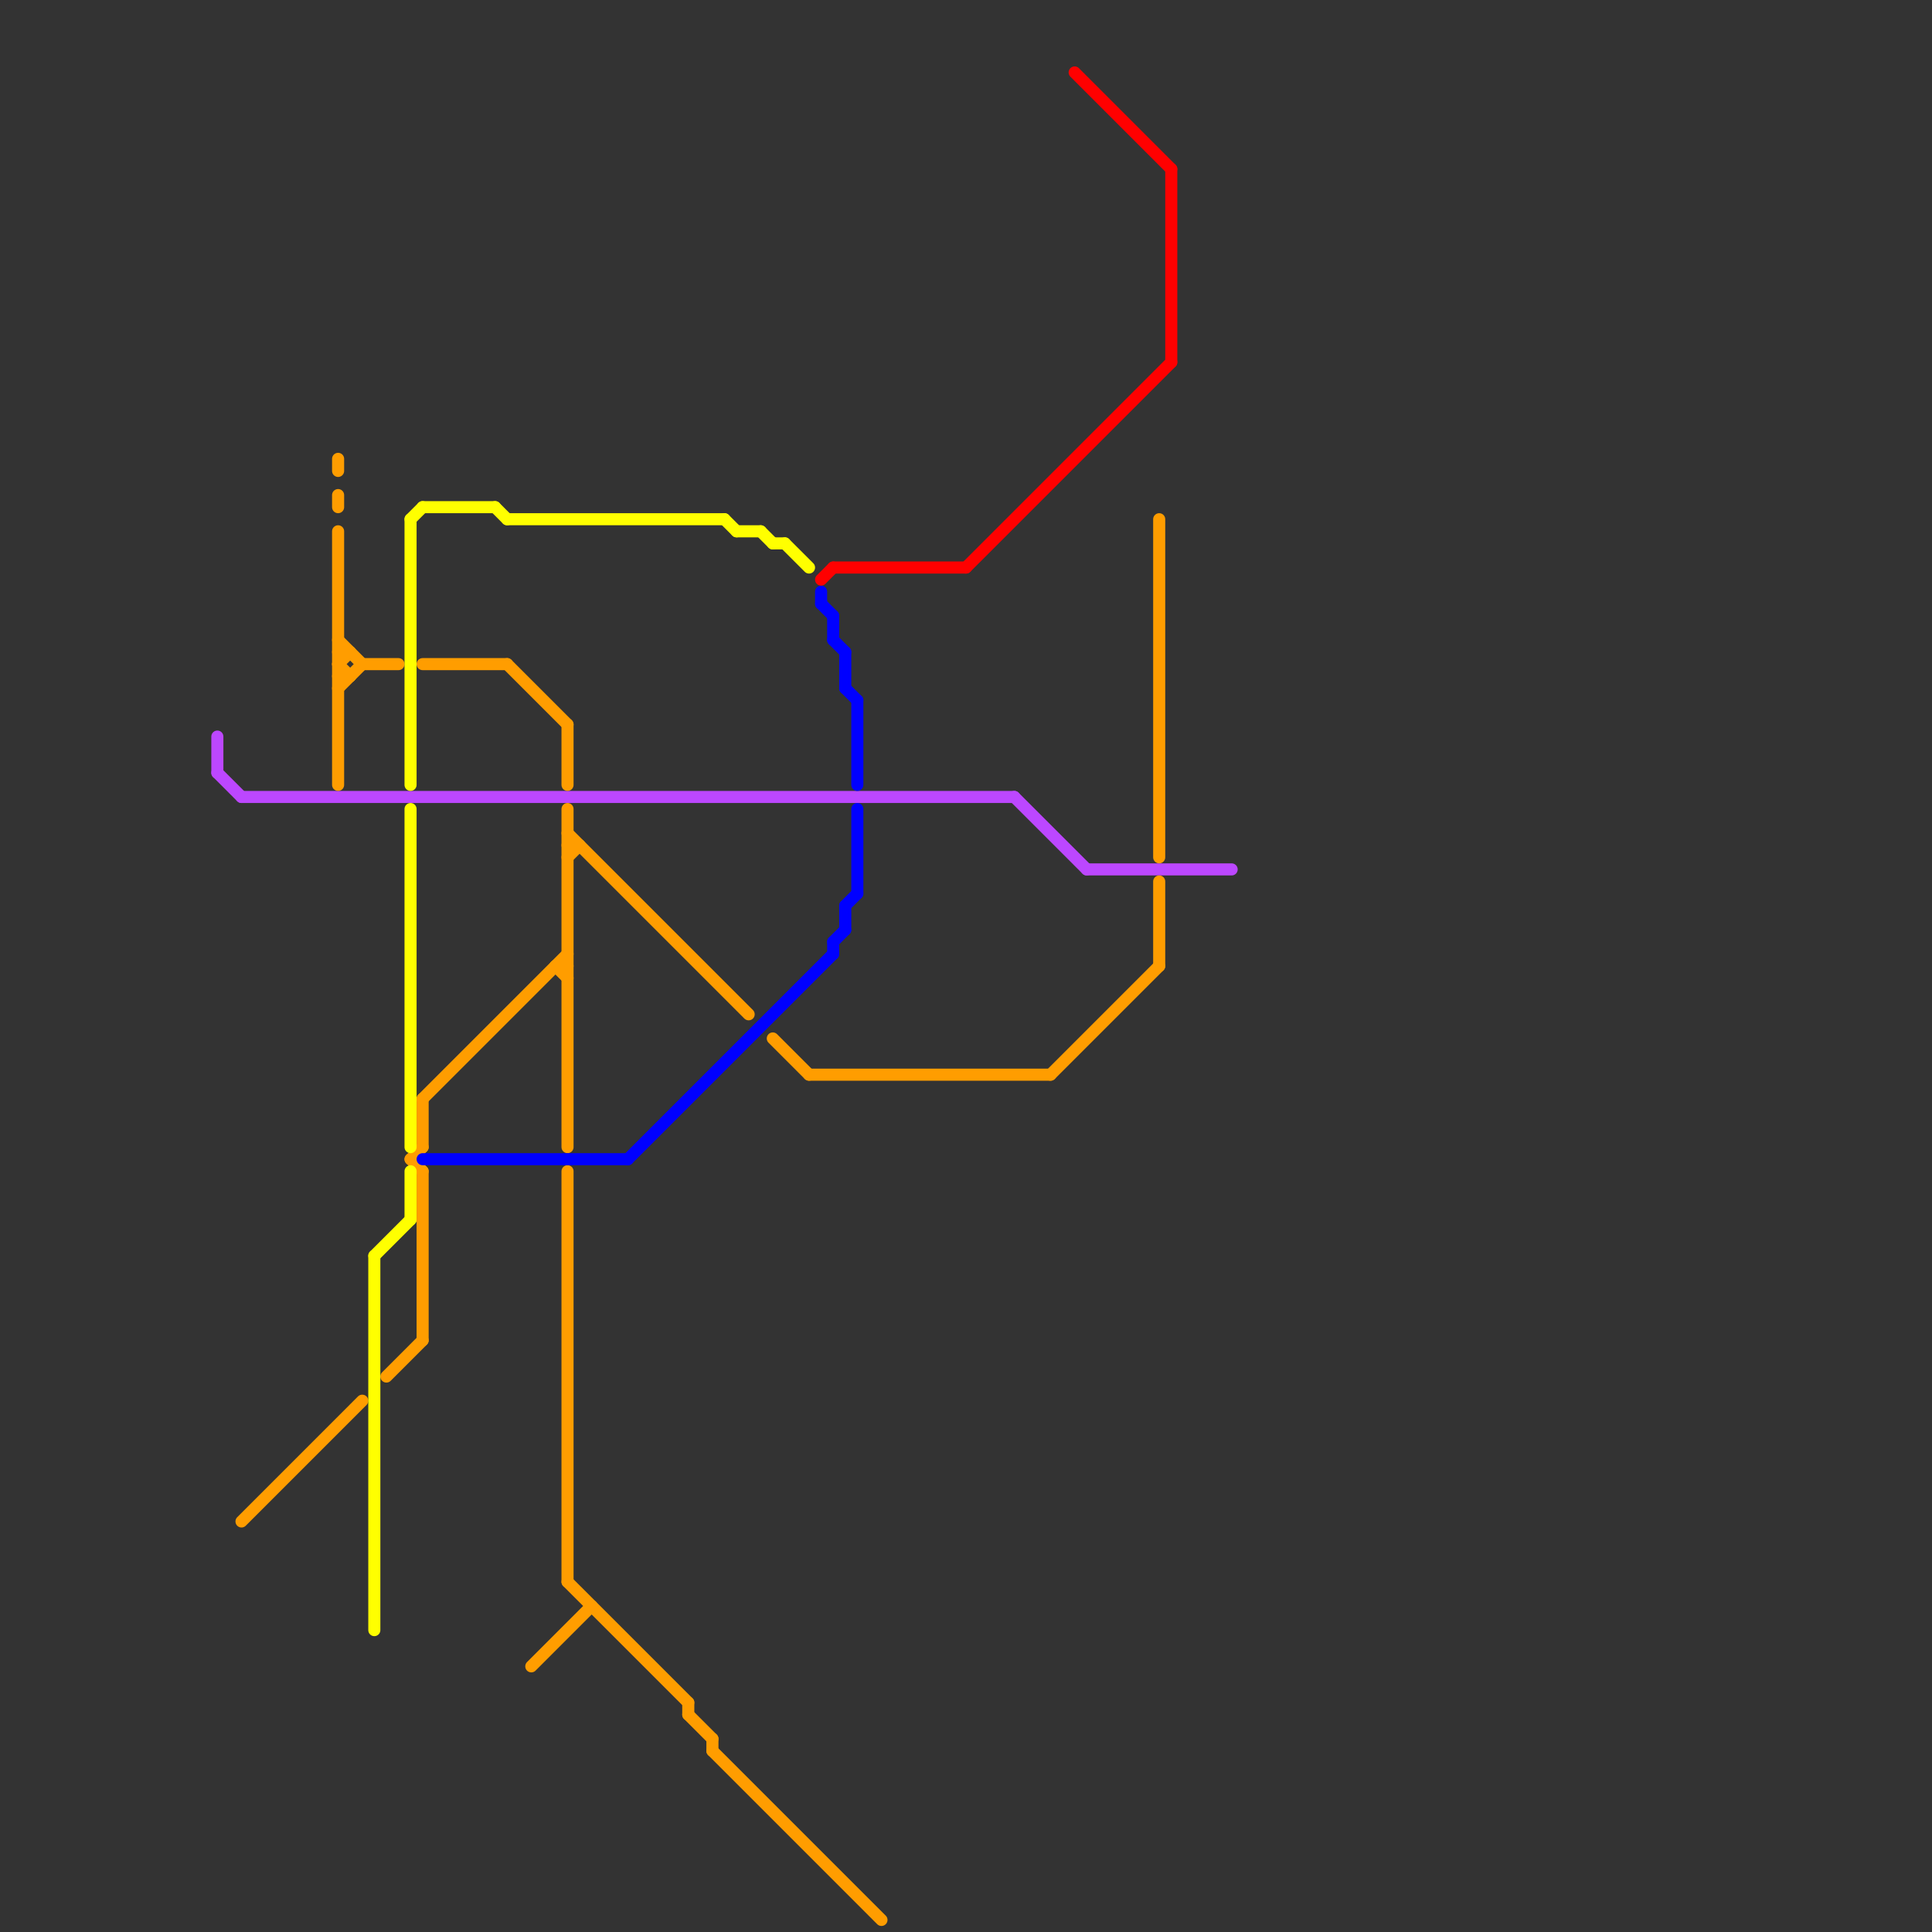 
<svg version="1.1" xmlns="http://www.w3.org/2000/svg" viewBox="0 0 160 160">
<rect x="0" y="0" width="160" height="160" fill="#333333" stroke="none"/>
<style>text { font: 1px Helvetica; font-weight: 600; white-space: pre; dominant-baseline: central; } line { stroke-width: 1; fill: none; stroke-linecap: round; stroke-linejoin: round; } .c0 { stroke: #bc47ff } .c1 { stroke: #ff9d00 } .c2 { stroke: #ffff00 } .c3 { stroke: #0000ff } .c4 { stroke: #ff0000 }</style><defs><g id="wm-xf"><circle r="1.2" fill="#000"/><circle r="0.9" fill="#fff"/><circle r="0.6" fill="#000"/><circle r="0.3" fill="#fff"/></g><g id="wm"><circle r="0.6" fill="#000"/><circle r="0.3" fill="#fff"/></g></defs><line class="c0" x1="20" y1="66" x2="84" y2="66"/><line class="c0" x1="90" y1="72" x2="102" y2="72"/><line class="c0" x1="84" y1="66" x2="90" y2="72"/><line class="c0" x1="18" y1="61" x2="18" y2="64"/><line class="c0" x1="18" y1="64" x2="20" y2="66"/><line class="c1" x1="59" y1="144" x2="59" y2="145"/><line class="c1" x1="35" y1="91" x2="47" y2="79"/><line class="c1" x1="30" y1="55" x2="33" y2="55"/><line class="c1" x1="28" y1="55" x2="29" y2="54"/><line class="c1" x1="28" y1="53" x2="30" y2="55"/><line class="c1" x1="34" y1="96" x2="35" y2="97"/><line class="c1" x1="67" y1="89" x2="87" y2="89"/><line class="c1" x1="28" y1="57" x2="30" y2="55"/><line class="c1" x1="96" y1="73" x2="96" y2="80"/><line class="c1" x1="32" y1="114" x2="35" y2="111"/><line class="c1" x1="28" y1="41" x2="28" y2="42"/><line class="c1" x1="42" y1="55" x2="47" y2="60"/><line class="c1" x1="47" y1="71" x2="48" y2="70"/><line class="c1" x1="47" y1="69" x2="62" y2="84"/><line class="c1" x1="35" y1="91" x2="35" y2="95"/><line class="c1" x1="87" y1="89" x2="96" y2="80"/><line class="c1" x1="35" y1="97" x2="35" y2="111"/><line class="c1" x1="28" y1="55" x2="29" y2="56"/><line class="c1" x1="28" y1="38" x2="28" y2="39"/><line class="c1" x1="96" y1="43" x2="96" y2="71"/><line class="c1" x1="28" y1="56" x2="29" y2="56"/><line class="c1" x1="47" y1="97" x2="47" y2="131"/><line class="c1" x1="64" y1="86" x2="67" y2="89"/><line class="c1" x1="57" y1="141" x2="57" y2="142"/><line class="c1" x1="46" y1="80" x2="47" y2="81"/><line class="c1" x1="47" y1="70" x2="48" y2="70"/><line class="c1" x1="47" y1="67" x2="47" y2="95"/><line class="c1" x1="59" y1="145" x2="73" y2="159"/><line class="c1" x1="47" y1="131" x2="57" y2="141"/><line class="c1" x1="57" y1="142" x2="59" y2="144"/><line class="c1" x1="44" y1="138" x2="49" y2="133"/><line class="c1" x1="34" y1="96" x2="35" y2="95"/><line class="c1" x1="20" y1="126" x2="30" y2="116"/><line class="c1" x1="28" y1="44" x2="28" y2="65"/><line class="c1" x1="35" y1="55" x2="42" y2="55"/><line class="c1" x1="46" y1="80" x2="47" y2="80"/><line class="c1" x1="47" y1="60" x2="47" y2="65"/><line class="c1" x1="28" y1="54" x2="29" y2="54"/><line class="c2" x1="31" y1="104" x2="31" y2="135"/><line class="c2" x1="34" y1="43" x2="34" y2="65"/><line class="c2" x1="31" y1="104" x2="34" y2="101"/><line class="c2" x1="60" y1="43" x2="61" y2="44"/><line class="c2" x1="35" y1="42" x2="41" y2="42"/><line class="c2" x1="65" y1="45" x2="67" y2="47"/><line class="c2" x1="61" y1="44" x2="63" y2="44"/><line class="c2" x1="34" y1="43" x2="35" y2="42"/><line class="c2" x1="34" y1="97" x2="34" y2="101"/><line class="c2" x1="41" y1="42" x2="42" y2="43"/><line class="c2" x1="64" y1="45" x2="65" y2="45"/><line class="c2" x1="42" y1="43" x2="60" y2="43"/><line class="c2" x1="63" y1="44" x2="64" y2="45"/><line class="c2" x1="34" y1="67" x2="34" y2="95"/><line class="c3" x1="69" y1="78" x2="70" y2="77"/><line class="c3" x1="69" y1="53" x2="70" y2="54"/><line class="c3" x1="70" y1="57" x2="71" y2="58"/><line class="c3" x1="69" y1="78" x2="69" y2="79"/><line class="c3" x1="35" y1="96" x2="52" y2="96"/><line class="c3" x1="71" y1="67" x2="71" y2="74"/><line class="c3" x1="68" y1="49" x2="68" y2="50"/><line class="c3" x1="70" y1="54" x2="70" y2="57"/><line class="c3" x1="52" y1="96" x2="69" y2="79"/><line class="c3" x1="69" y1="51" x2="69" y2="53"/><line class="c3" x1="70" y1="75" x2="71" y2="74"/><line class="c3" x1="70" y1="75" x2="70" y2="77"/><line class="c3" x1="68" y1="50" x2="69" y2="51"/><line class="c3" x1="71" y1="58" x2="71" y2="65"/><line class="c4" x1="97" y1="14" x2="97" y2="30"/><line class="c4" x1="89" y1="6" x2="97" y2="14"/><line class="c4" x1="69" y1="47" x2="80" y2="47"/><line class="c4" x1="80" y1="47" x2="97" y2="30"/><line class="c4" x1="68" y1="48" x2="69" y2="47"/>
</svg>
